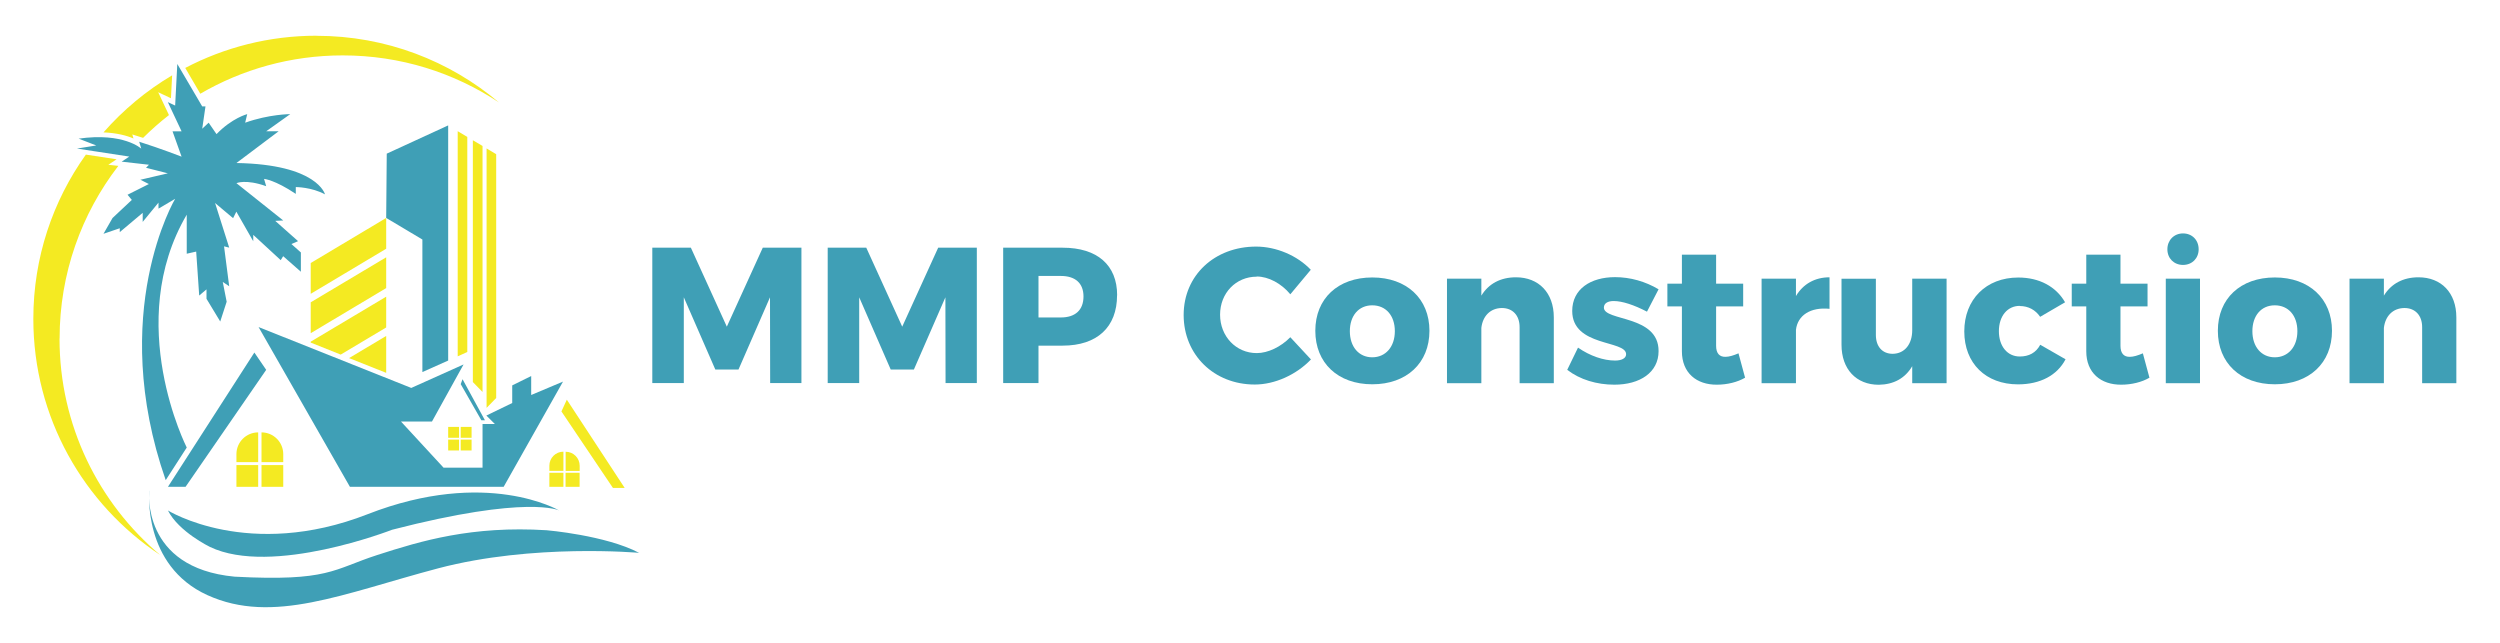 <?xml version="1.0" encoding="UTF-8"?> <svg xmlns="http://www.w3.org/2000/svg" id="Layer_1" data-name="Layer 1" viewBox="0 0 315 81"><defs><style> .cls-1 { opacity: .5; } .cls-1, .cls-2, .cls-3 { stroke-width: 0px; } .cls-1, .cls-3 { fill: #f4ea22; } .cls-2 { fill: #3f9fb6; } </style></defs><g><polygon class="cls-2" points="48.73 19.36 48.66 27.46 53.22 30.18 53.22 46.88 56.47 45.43 56.47 15.8 48.73 19.36"></polygon><polygon class="cls-3" points="39.15 33.14 39.15 37.02 48.66 31.34 48.66 27.46 39.15 33.14"></polygon><polygon class="cls-3" points="39.15 38.09 39.15 41.98 48.66 36.3 48.66 32.42 39.15 38.09"></polygon><polygon class="cls-3" points="58.88 44.35 58.88 17.25 57.67 16.53 57.67 44.9 58.88 44.35"></polygon><polygon class="cls-3" points="60.8 49.39 60.8 18.39 59.58 17.67 59.58 48.14 60.8 49.39"></polygon><polygon class="cls-3" points="62.52 19.43 61.31 18.7 61.31 51.39 62.52 50.15 62.52 19.43"></polygon><polygon class="cls-3" points="42.93 44.68 48.66 41.26 48.66 37.38 39.15 43.05 39.15 43.17 42.93 44.68"></polygon><g><polygon class="cls-1" points="39.15 51.56 39.15 51.89 39.29 51.81 39.15 51.56"></polygon><polygon class="cls-3" points="48.66 46.98 48.66 42.33 43.98 45.12 48.66 46.98"></polygon></g><polygon class="cls-2" points="32.58 41.21 51.82 48.88 58.41 45.92 54.43 53.11 50.52 53.11 55.89 58.93 60.8 58.93 60.8 53.42 62.35 53.42 61.28 52.36 64.54 50.78 64.54 48.56 66.93 47.38 66.93 49.77 70.94 48.08 63.46 61.34 44.09 61.34 32.58 41.21"></polygon><polygon class="cls-2" points="32.05 44.42 21.16 61.34 23.38 61.34 33.54 46.6 32.05 44.42"></polygon><rect class="cls-3" x="29.79" y="58.6" width="2.74" height="2.74"></rect><path class="cls-3" d="m32.53,54.48h0v3.75h-2.74v-1.01c0-1.51,1.23-2.74,2.74-2.74Z"></path><path class="cls-3" d="m32.95,54.48h2.74v3.75h0c-1.51,0-2.74-1.23-2.74-2.74v-1.01h0Z" transform="translate(68.64 112.71) rotate(-180)"></path><rect class="cls-3" x="32.95" y="58.6" width="2.74" height="2.74"></rect><rect class="cls-3" x="56.47" y="55.39" width="1.37" height="1.37"></rect><rect class="cls-3" x="58.05" y="55.39" width="1.37" height="1.37"></rect><rect class="cls-3" x="56.47" y="53.79" width="1.37" height="1.37"></rect><rect class="cls-3" x="58.05" y="53.79" width="1.37" height="1.37"></rect><rect class="cls-3" x="69.22" y="59.57" width="1.77" height="1.77"></rect><path class="cls-3" d="m70.99,56.91h0v2.42h-1.77v-.65c0-.98.79-1.77,1.77-1.77Z"></path><path class="cls-3" d="m71.26,56.91h1.77v2.42h0c-.98,0-1.77-.79-1.77-1.77v-.65h0Z" transform="translate(144.3 116.25) rotate(-180)"></path><rect class="cls-3" x="71.26" y="59.57" width="1.77" height="1.77"></rect><polygon class="cls-2" points="58.28 47.78 58.05 48.4 60.65 52.95 61.1 52.95 58.28 47.78"></polygon><path class="cls-2" d="m21.16,64.32s10.16,6.33,25.16.47,24.13-.47,24.13-.47c0,0-3.9-2-21.05,2.43,0,0-15.14,5.91-22.95,2.16,0,0-3.93-1.9-5.29-4.59Z"></path><path class="cls-2" d="m18.8,61.84s-1.06,9.71,10.76,10.82c11.87.63,12.41-.93,17.98-2.73s11.93-3.7,21.33-3.12c0,0,7.44.63,11.66,2.85,0,0-13.35-1.21-25.32,1.95-11.98,3.17-20.84,7.12-29.07,3.38s-7.33-13.14-7.33-13.14Z"></path><polygon class="cls-3" points="71.42 50.36 70.74 51.84 77.23 61.48 78.71 61.48 71.42 50.36"></polygon><g><path class="cls-3" d="m16.82,17.45l-.15-.51,1.07.34c.1.03.19.06.29.09,1.03-1.02,2.11-1.98,3.26-2.87l-1.36-2.88,1.61.76.15-2.89c-3.25,1.93-6.17,4.36-8.65,7.19,1.7.07,2.95.41,3.78.77Z"></path><path class="cls-3" d="m39.88,4.5c-5.97,0-11.59,1.47-16.54,4.06l1.9,3.25c5.27-3.07,11.4-4.83,17.94-4.83,7.28,0,14.05,2.18,19.69,5.93-6.21-5.24-14.23-8.4-23-8.4Z"></path><path class="cls-3" d="m7.51,42.65c0-8.19,2.76-15.73,7.4-21.75l-1.26-.14,1.04-.69-3.87-.59c-4.17,5.84-6.62,12.98-6.62,20.7,0,12.42,6.35,23.36,15.98,29.75-7.75-6.54-12.68-16.33-12.68-27.27Z"></path></g><path class="cls-2" d="m37.54,30.37l-2.86-2.54,1.01-.05-5.9-4.7s1.16-.54,3.75.38l-.27-.92s1.35.11,4,1.89v-.86s2,0,3.68.92c0,0-.92-3.78-11.16-3.95l5.32-4h-1.57l3.03-2.16s-2.65,0-5.68,1.08l.26-1.08s-1.9.48-3.87,2.52l-.99-1.44-.81.76.41-2.81h-.41l-3.14-5.35-.27,5.24-.92-.43,1.73,3.68h-1.14l1.14,3.19s-2.57-1-5.34-1.88l.26.87s-2.22-2.07-7.89-1.26l2.22.86-2.43.39,6.59,1.01-.96.64,3.44.39-.37.38,2.75.7-3.46.81,1.07.54-2.69,1.35.54.65-2.43,2.28-1.14,1.99,2.05-.7v.49l2.89-2.43v1.14l1.99-2.43v.76l2.1-1.24s-8.54,14.35-1.19,35.45l2.65-4.11s-8-15.72,0-29.34v4.92l1.19-.27.38,5.54.92-.78v1.19l1.73,2.86.81-2.49-.49-2.49.81.54-.65-5.03.65.16-1.78-5.62,2.27,1.91.41-.82,2.13,3.73v-.81l3.46,3.19.31-.5,2.23,1.96v-2.43l-1.19-1.06.81-.35Z"></path></g><g><path class="cls-2" d="m87.05,31.21l4.53,9.95,4.53-9.95h4.87v17.06h-3.94l-.02-10.81-3.97,9.1h-2.92l-3.97-9.1v10.81h-3.97v-17.06h4.87Z"></path><path class="cls-2" d="m109.15,31.21l4.53,9.95,4.53-9.95h4.87v17.06h-3.94l-.02-10.81-3.97,9.1h-2.92l-3.97-9.1v10.81h-3.97v-17.06h4.87Z"></path><path class="cls-2" d="m140.75,37.2c0,4.02-2.51,6.35-6.86,6.35h-3.04v4.72h-4.45v-17.06h7.5c4.36,0,6.86,2.19,6.86,5.99Zm-4.23.15c0-1.68-1.05-2.58-2.85-2.58h-2.82v5.23h2.82c1.8,0,2.85-.92,2.85-2.65Z"></path><path class="cls-2" d="m158.35,34.86c-2.63,0-4.62,2.07-4.62,4.79s2,4.84,4.62,4.84c1.41,0,3.04-.78,4.23-2l2.6,2.8c-1.83,1.92-4.55,3.16-7.08,3.16-5.14,0-8.96-3.75-8.96-8.76s3.92-8.62,9.13-8.62c2.53,0,5.18,1.12,6.89,2.92l-2.58,3.09c-1.12-1.36-2.75-2.24-4.23-2.24Z"></path><path class="cls-2" d="m180.11,41.68c0,4.06-2.87,6.74-7.2,6.74s-7.18-2.68-7.18-6.74,2.85-6.72,7.18-6.72,7.2,2.68,7.2,6.72Zm-10.03.05c0,1.97,1.14,3.29,2.82,3.29s2.85-1.31,2.85-3.29-1.14-3.26-2.85-3.26-2.82,1.31-2.82,3.26Z"></path><path class="cls-2" d="m195.78,39.98v8.3h-4.31v-7.06c0-1.49-.88-2.41-2.24-2.41-1.46.02-2.41,1.02-2.58,2.51v6.96h-4.33v-13.17h4.33v2.14c.92-1.51,2.43-2.31,4.36-2.31,2.87,0,4.77,1.95,4.77,5.04Z"></path><path class="cls-2" d="m203.33,37.93c-.73,0-1.24.27-1.24.83,0,1.73,6.91.9,6.89,5.48,0,2.7-2.36,4.23-5.57,4.23-2.21,0-4.33-.63-5.94-1.87l1.36-2.8c1.51,1.05,3.21,1.63,4.67,1.63.8,0,1.39-.27,1.39-.8,0-1.8-6.79-.9-6.79-5.45,0-2.75,2.31-4.26,5.4-4.26,1.9,0,3.82.54,5.48,1.53l-1.46,2.82c-1.63-.85-3.12-1.34-4.19-1.34Z"></path><path class="cls-2" d="m219.88,47.59c-.95.56-2.26.88-3.55.88-2.56.02-4.41-1.48-4.41-4.21v-5.65h-1.83v-2.87h1.83v-3.65h4.31v3.65h3.41v2.87h-3.41v4.96c0,.97.44,1.41,1.19,1.39.44,0,1-.17,1.63-.44l.83,3.07Z"></path><path class="cls-2" d="m230.52,34.94v3.97c-2.41-.24-4.02.83-4.23,2.65v6.72h-4.33v-13.17h4.33v2.19c.9-1.51,2.38-2.36,4.23-2.36Z"></path><path class="cls-2" d="m245.27,35.11v13.17h-4.33v-2.14c-.9,1.53-2.34,2.31-4.21,2.34-2.85,0-4.7-1.97-4.7-5.04v-8.32h4.33v7.08c0,1.48.83,2.38,2.12,2.38,1.53-.02,2.46-1.24,2.46-2.97v-6.5h4.33Z"></path><path class="cls-2" d="m254.49,38.54c-1.56,0-2.63,1.29-2.63,3.19s1.07,3.19,2.63,3.19c1.14,0,2.04-.46,2.58-1.48l3.19,1.83c-1.05,2.02-3.19,3.16-5.99,3.16-4.06,0-6.77-2.65-6.77-6.67s2.73-6.79,6.81-6.79c2.65,0,4.75,1.14,5.89,3.12l-3.14,1.83c-.58-.85-1.46-1.36-2.58-1.36Z"></path><path class="cls-2" d="m270.83,47.59c-.95.56-2.26.88-3.55.88-2.56.02-4.41-1.48-4.41-4.21v-5.65h-1.83v-2.87h1.83v-3.65h4.31v3.65h3.41v2.87h-3.41v4.96c0,.97.44,1.41,1.19,1.39.44,0,1-.17,1.63-.44l.83,3.07Z"></path><path class="cls-2" d="m277.2,35.11v13.17h-4.31v-13.17h4.31Zm-.17-3.7c0,1.14-.83,1.97-1.97,1.97s-1.97-.83-1.97-1.97.83-2,1.97-2,1.97.83,1.97,2Z"></path><path class="cls-2" d="m293.83,41.68c0,4.06-2.87,6.74-7.2,6.74s-7.18-2.68-7.18-6.74,2.85-6.72,7.18-6.72,7.2,2.68,7.2,6.72Zm-10.03.05c0,1.97,1.14,3.29,2.82,3.29s2.85-1.31,2.85-3.29-1.14-3.26-2.85-3.26-2.82,1.31-2.82,3.26Z"></path><path class="cls-2" d="m309.5,39.98v8.3h-4.31v-7.06c0-1.49-.88-2.41-2.24-2.41-1.46.02-2.41,1.02-2.58,2.51v6.96h-4.33v-13.17h4.33v2.14c.92-1.51,2.43-2.31,4.36-2.31,2.87,0,4.77,1.95,4.77,5.04Z"></path></g></svg> 